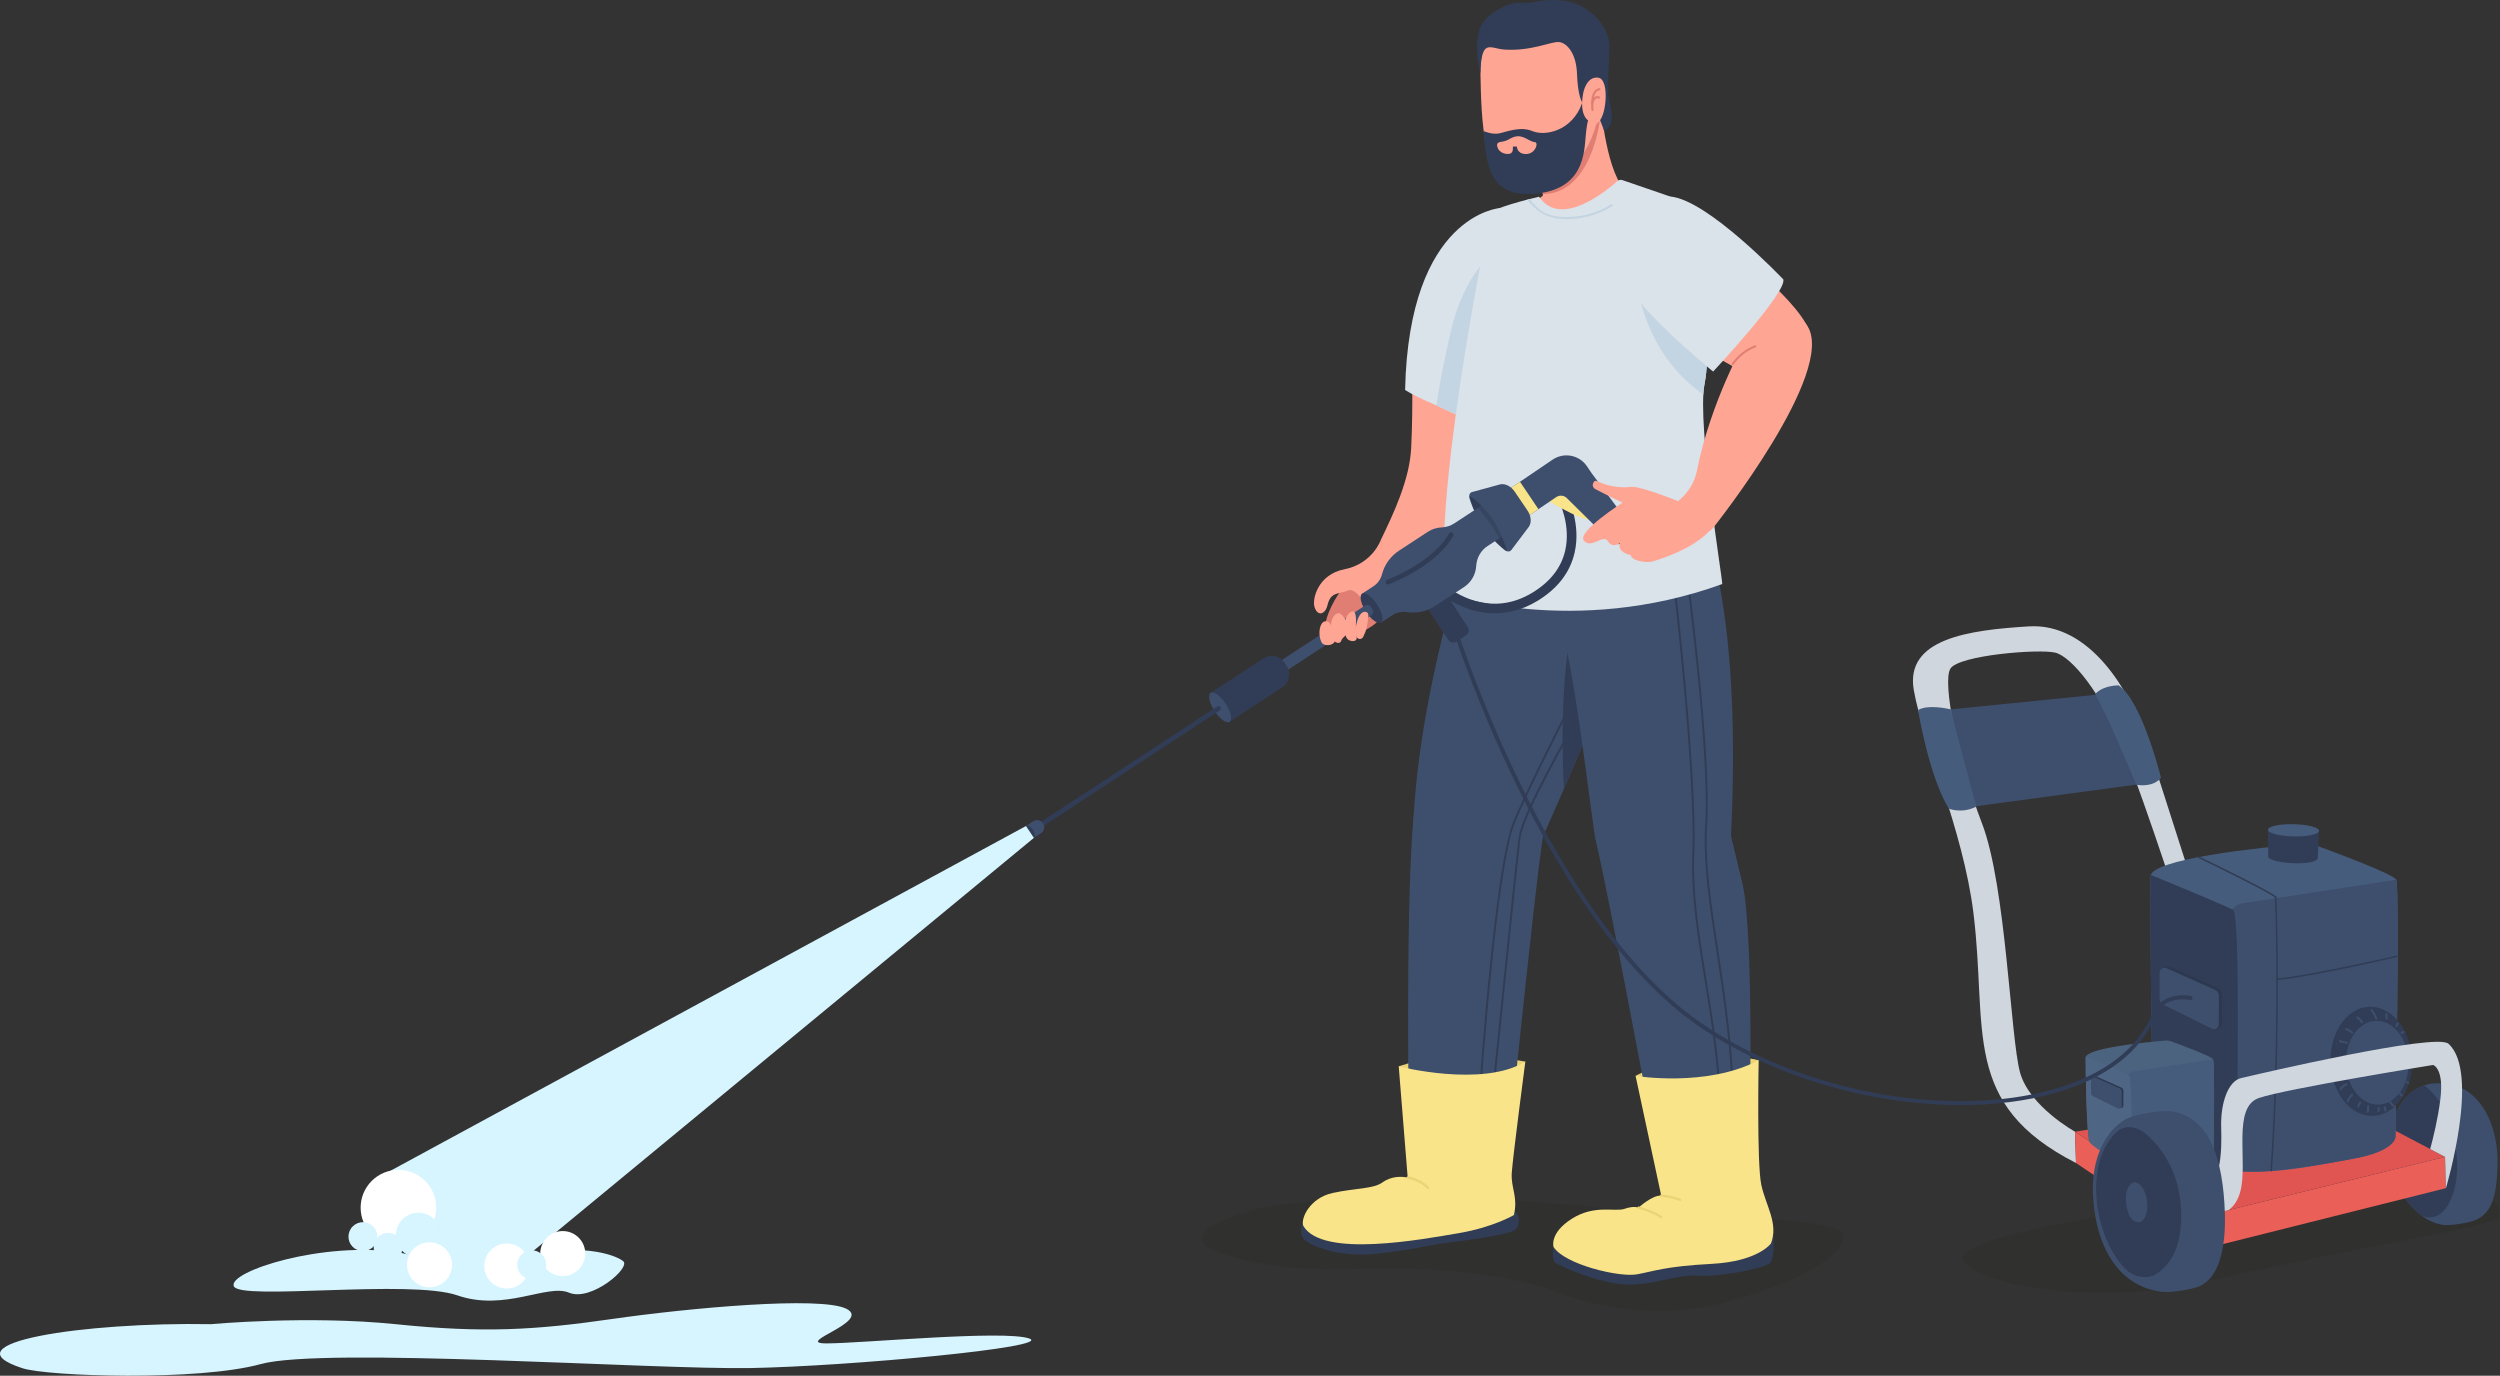 <svg xmlns="http://www.w3.org/2000/svg" id="uuid-14037b40-b97d-4e18-a449-9daf30e33a43" data-name="&#xD1;&#xEB;&#xEE;&#xE9; 1" viewBox="0 0 5246.23 2886.94"><rect x="0" y="0" width="5246.23" height="2886.94" fill="#333333" stroke="none"/><defs><style> .uuid-5214318c-4d50-4637-a7c1-3ecd19cd8921 { fill: #4b637f; } .uuid-5214318c-4d50-4637-a7c1-3ecd19cd8921, .uuid-45587f92-5e87-4752-8b31-2e1fea92e599, .uuid-690b47e8-e0c4-41d0-8422-3ee62b4358b3, .uuid-4b0ca81a-66d4-4d41-bbf6-7d6e3ce3911c, .uuid-1c293a94-0f1c-40f5-852d-c0d454836a26, .uuid-b0ef8232-f47b-4eab-b09d-f7a5e63f4f08, .uuid-271cccd0-ca3e-468d-99d7-0577334096e2, .uuid-b6240860-2f77-4ae7-9e19-3f1867f94371, .uuid-8bc76717-460f-4f37-8a66-3dd4c296b92a, .uuid-eb96f8bc-ca9f-4986-af55-d271180848f5, .uuid-d2c4102e-1a14-4bc9-83d7-b8d19004ab29, .uuid-6887cfcf-f40f-4a8d-967e-427f60ea79ca, .uuid-b82d9cbc-5744-4d48-9738-6981bceb539f, .uuid-49b3022a-3b53-4c35-a98e-00530f71d1e9, .uuid-ffefb913-c7fc-4830-b410-219c5bf5a68c, .uuid-018d4056-3e86-45ce-83e2-83ec2a27b4dd, .uuid-37b96cab-2716-4864-9fb4-7b5c1d943041, .uuid-ce501234-5f0f-4caa-8dc1-00a1d58bcf46, .uuid-a5e95446-9f6c-4e82-9d71-658c40dc5350 { stroke-width: 0px; } .uuid-45587f92-5e87-4752-8b31-2e1fea92e599 { fill: #f9e48a; } .uuid-690b47e8-e0c4-41d0-8422-3ee62b4358b3 { fill: #ead475; } .uuid-4b0ca81a-66d4-4d41-bbf6-7d6e3ce3911c { fill: #1d1d1b; opacity: .11; } .uuid-1c293a94-0f1c-40f5-852d-c0d454836a26 { fill: #4e6684; } .uuid-b0ef8232-f47b-4eab-b09d-f7a5e63f4f08 { fill: #d0d6dd; } .uuid-271cccd0-ca3e-468d-99d7-0577334096e2 { fill: #e07e73; } .uuid-b6240860-2f77-4ae7-9e19-3f1867f94371 { fill: #2c384f; } .uuid-8bc76717-460f-4f37-8a66-3dd4c296b92a { fill: #fff; } .uuid-eb96f8bc-ca9f-4986-af55-d271180848f5 { fill: #374660; } .uuid-d2c4102e-1a14-4bc9-83d7-b8d19004ab29 { fill: #e05451; } .uuid-6887cfcf-f40f-4a8d-967e-427f60ea79ca { fill: #d7f5ff; } .uuid-b82d9cbc-5744-4d48-9738-6981bceb539f { fill: #dae2ea; } .uuid-49b3022a-3b53-4c35-a98e-00530f71d1e9 { fill: #ffa594; } .uuid-ffefb913-c7fc-4830-b410-219c5bf5a68c { fill: #313d56; } .uuid-018d4056-3e86-45ce-83e2-83ec2a27b4dd { fill: #ea5f57; } .uuid-37b96cab-2716-4864-9fb4-7b5c1d943041 { fill: #c3d4e2; } .uuid-ce501234-5f0f-4caa-8dc1-00a1d58bcf46 { fill: #3e4f6d; } .uuid-a5e95446-9f6c-4e82-9d71-658c40dc5350 { fill: #465c7c; } </style></defs><g><path class="uuid-4b0ca81a-66d4-4d41-bbf6-7d6e3ce3911c" d="m2614.22,2544.18s-172.06,47.23-47.23,87.72c124.83,40.49,229.42,30.36,364.37,30.36s273.28,23.62,330.63,47.23c57.35,23.62,205.8,67.48,371.12,20.24,165.32-47.23,232.79-97.84,236.17-134.95,3.37-37.11-212.55-37.11-384.61-50.61-172.06-13.5-472.33-43.86-549.93-33.74-77.6,10.12-259.78,6.75-320.51,33.74Z"></path><path class="uuid-4b0ca81a-66d4-4d41-bbf6-7d6e3ce3911c" d="m4518.74,2535.78s-435.22,57.35-398.11,111.34c37.11,53.98,296.9,94.47,519.57,40.49,222.67-53.98,556.68-107.96,597.16-128.2,40.49-20.24-60.73-114.71-239.54-97.84s-479.08,74.22-479.08,74.22Z"></path></g><g><g><g><path class="uuid-ce501234-5f0f-4caa-8dc1-00a1d58bcf46" d="m4403.76,1457.41l-318.91,32.15,52.62,203.51,352.27-47.54s-40.14-130.85-85.98-188.12Z"></path><path class="uuid-b0ef8232-f47b-4eab-b09d-f7a5e63f4f08" d="m4354.56,2374.87s-95.1-52.36-115.34-123.7c-20.24-71.34-29.39-391.85-79.94-523.12-50.55-131.27-83.87-296.28-66.48-324.78,17.39-28.5,186.11-41.96,220.15-33.71,34.04,8.25,98.59,86.51,143.47,201.15,44.88,114.64,132.99,377.64,167.72,501.05,34.73,123.42,106.47,177.14,191.12,227.77l54.34-9.3s-166.99-111.34-201.35-221.62c-34.35-110.28-137.26-435.87-168.47-527.32-31.21-91.46-114.74-234.53-241.94-226.83-127.19,7.69-260.44,25.95-241.77,133.63,18.68,107.68,103.44,292.42,125.17,467.85,30.42,245.59-27.56,400.72,215.2,524.6l-1.88-65.68Z"></path><g><path class="uuid-a5e95446-9f6c-4e82-9d71-658c40dc5350" d="m4092.89,1488.4c-8.46-1.94-48.46-10.23-67.82,1.71,0,0,22.11,137.01,64.41,206.78,0,0,26.48,11.18,56.73-3.73.7-.34,1.04-1.16.8-1.9-2.69-8.35-15.33-57.26-27.64-102.67-15.33-56.56-23.53-90.53-24.66-98.22-.14-.97-.86-1.75-1.82-1.97Z"></path><path class="uuid-a5e95446-9f6c-4e82-9d71-658c40dc5350" d="m4484.24,1647.03c6.52,1.06,35.12,4.41,50.62-14.93,0,0-39.7-160.85-88.74-193.81,0,0-30.06-.93-47.98,16.55-1.01.98-1.25,2.51-.54,3.73,5.22,8.98,24.75,47.55,41.86,86.16,17.88,40.35,39.74,92.11,42.97,100.8.3.79.98,1.36,1.81,1.5Z"></path></g></g><g><g><path class="uuid-ce501234-5f0f-4caa-8dc1-00a1d58bcf46" d="m5013.74,2397.57c-2.82,81.24,45.78,158.36,108.56,172.25,15.39,3.41,51.95-2.84,65.58-7.05,41.99-12.96,51.07-53.56,53.2-114.88,2.27-65.35-19.92-129.55-64.81-158.8-10.91-7.11-31.47-13.5-43.7-14.7-20.3-1.98-30.3-1.45-43.95,2.78-41.95,12.99-72.74,59.11-74.87,120.4Z"></path><path class="uuid-ffefb913-c7fc-4830-b410-219c5bf5a68c" d="m5087.13,2277.65c42.2,30.52,63.67,91.12,68.69,153.88,5.63,70.51-25.58,139.67-73.39,119.92-42.2-30.52-70.87-90.96-68.69-153.88,2.1-60.57,32.2-106.31,73.39-119.92Z"></path></g><g><g><polygon class="uuid-018d4056-3e86-45ce-83e2-83ec2a27b4dd" points="5130.93 2427.66 5132.8 2493.34 4624.2 2620.88 4622.25 2552.57 5130.93 2427.66"></polygon><polygon class="uuid-018d4056-3e86-45ce-83e2-83ec2a27b4dd" points="4624.2 2620.88 4356.43 2440.55 4354.56 2374.87 4622.25 2552.57 4624.2 2620.88"></polygon><polygon class="uuid-d2c4102e-1a14-4bc9-83d7-b8d19004ab29" points="4354.56 2374.87 4869.58 2290.24 5130.93 2427.66 4622.25 2552.57 4354.56 2374.87"></polygon></g><g><g><g><g><path class="uuid-a5e95446-9f6c-4e82-9d71-658c40dc5350" d="m4837.01,1770.39c6.82-.58,13.88.41,20.71,2.9,37.58,13.69,164.18,60.53,170.76,72.71,7.73,14.31-1.63,540.32-1.63,540.32,0,0-.09,28.99-88.26,45.16-88.17,16.17-232.11,47.29-298.08,9.33-31.72-18.25-106.07-62.91-116.39-80.23-10.31-17.32-11.62-444.5-11.39-521.12.11-36.9,226.74-60.78,324.28-69.06Z"></path><path class="uuid-ce501234-5f0f-4caa-8dc1-00a1d58bcf46" d="m5026.85,2386.31s-.09,28.99-88.26,45.16c-72.58,13.31-197.88,36.81-264.43,23.48l1.58-521.67c.06-19.66,12.84-35.12,31.4-37.97l321.35-49.32c7.73,14.31-1.63,540.32-1.63,540.32Z"></path><path class="uuid-ffefb913-c7fc-4830-b410-219c5bf5a68c" d="m4692.68,2457.62c-22.86-2.2-39.89-9.66-52.17-16.81-54.33-31.64-106.07-62.91-116.39-80.23-10.31-17.32-11.62-444.5-11.39-521.12,0-1.19.25-2.37.71-3.53,43.08,17.67,158.05,65.06,172.73,73.61,15.93,9.28,8.52,443.73,6.5,548.08Z"></path></g><g><path class="uuid-ffefb913-c7fc-4830-b410-219c5bf5a68c" d="m4766.17,2458.15c-1.05-.07-1.75-.87-1.69-1.8,19.64-288.56,10.09-557.69,9.53-572.64-9.65-9.25-108.9-58.34-160.8-83.38-.84-.4-1.19-1.41-.79-2.25.41-.84,1.41-1.19,2.25-.79,6.25,3.01,153.12,73.93,162.28,84.62.25.29.39.65.41,1.03.11,2.74,10.61,278-9.51,573.63-.06.89-.8,1.57-1.68,1.57Z"></path><path class="uuid-ffefb913-c7fc-4830-b410-219c5bf5a68c" d="m4779.04,2056.59c-.87,0-1.6-.66-1.68-1.55-.08-.93.61-1.74,1.54-1.82,67.79-5.74,248.2-47.48,250.01-47.9.9-.22,1.81.35,2.02,1.26.21.91-.36,1.81-1.26,2.02-1.82.42-182.46,42.22-250.49,47.97-.05,0-.1,0-.14,0Z"></path></g></g><g><g><path class="uuid-b6240860-2f77-4ae7-9e19-3f1867f94371" d="m4654.99,2073.81l-101.25-45.36c-7.37-3.3-20.43,1.45-20.46,9.28l5.47,54.82c-.02,5,3.09,9.91,7.74,12.21l101.23,54.71c7.47,3.7,15.26-5.33,15.29-13.37l.18-59.86c.02-5.18-3.32-10.24-8.2-12.43Z"></path><path class="uuid-ce501234-5f0f-4caa-8dc1-00a1d58bcf46" d="m4648.07,2077.2l-101.25-45.36c-7.37-3.3-14.8,1.24-14.82,9.07l-.17,55.03c-.02,5,3.09,9.91,7.74,12.21l101.23,50.2c7.47,3.7,15.26-.81,15.29-8.86l.18-59.86c.02-5.18-3.32-10.24-8.2-12.43Z"></path></g><g><ellipse class="uuid-ffefb913-c7fc-4830-b410-219c5bf5a68c" cx="4976.21" cy="2226.89" rx="85.55" ry="114.64" transform="translate(-76.96 180.64) rotate(-2.06)"></ellipse><ellipse class="uuid-ce501234-5f0f-4caa-8dc1-00a1d58bcf46" cx="4988.86" cy="2229.82" rx="65.65" ry="87.98" transform="translate(-77.07 181.11) rotate(-2.06)"></ellipse><g><path class="uuid-ce501234-5f0f-4caa-8dc1-00a1d58bcf46" d="m4988.85,2136.73c-2.93-6.49-6.36-12.68-10.33-18.59-1.5-2.24-5.16-.13-3.64,2.13,3.97,5.91,7.4,12.1,10.33,18.59,1.11,2.47,4.75.33,3.64-2.13h0Z"></path><path class="uuid-ce501234-5f0f-4caa-8dc1-00a1d58bcf46" d="m4958.72,2144.43c-2.53-4.55-6.14-8.4-10.67-10.99-2.36-1.35-4.49,2.29-2.13,3.64,3.94,2.25,6.96,5.53,9.16,9.48,1.32,2.37,4.96.25,3.64-2.13h0Z"></path><path class="uuid-ce501234-5f0f-4caa-8dc1-00a1d58bcf46" d="m4937.32,2164.8c-4.11-3.07-8.54-5.52-13.3-7.41-2.52-1-3.62,3.08-1.12,4.07,4.42,1.75,8.49,4.15,12.3,6.98,2.18,1.62,4.28-2.04,2.13-3.64h0Z"></path><path class="uuid-ce501234-5f0f-4caa-8dc1-00a1d58bcf46" d="m4925.68,2186.45c-4.95-1.19-9.9-2.38-14.85-3.57-2.64-.63-3.76,3.43-1.12,4.07,4.95,1.19,9.9,2.38,14.85,3.57,2.64.63,3.76-3.43,1.12-4.07h0Z"></path><path class="uuid-ce501234-5f0f-4caa-8dc1-00a1d58bcf46" d="m4917.31,2220.58c-5.34-.99-10.55-1.13-15.93-.36-2.68.38-1.54,4.45,1.12,4.07,4.57-.66,9.15-.49,13.69.36,2.65.49,3.79-3.57,1.12-4.07h0Z"></path><path class="uuid-ce501234-5f0f-4caa-8dc1-00a1d58bcf46" d="m4916.99,2246.09c-4.38,1.48-8.76,2.95-13.14,4.43-2.56.86-1.46,4.94,1.12,4.07,4.38-1.48,8.76-2.95,13.14-4.43,2.56-.86,1.46-4.94-1.12-4.07h0Z"></path><path class="uuid-ce501234-5f0f-4caa-8dc1-00a1d58bcf46" d="m4923.71,2273.28c-6.03,2.09-10.82,6.17-14.07,11.64-1.39,2.34,2.25,4.46,3.64,2.13,2.68-4.5,6.57-7.97,11.55-9.7,2.55-.88,1.45-4.96-1.12-4.07h0Z"></path><path class="uuid-ce501234-5f0f-4caa-8dc1-00a1d58bcf46" d="m4934.52,2295.3c-4.07,4.36-7.41,9.26-10.04,14.61-1.19,2.43,2.44,4.57,3.64,2.13,2.47-5.03,5.55-9.65,9.38-13.75,1.85-1.98-1.13-4.97-2.98-2.98h0Z"></path><path class="uuid-ce501234-5f0f-4caa-8dc1-00a1d58bcf46" d="m4951.49,2312.35c-2.26,2.56-3.81,5.55-4.68,8.86-.69,2.63,3.37,3.75,4.07,1.12.68-2.59,1.82-4.98,3.6-7,1.79-2.03-1.18-5.02-2.98-2.98h0Z"></path><path class="uuid-ce501234-5f0f-4caa-8dc1-00a1d58bcf46" d="m4967.74,2321.46c-.38,3.9-.76,7.79-1.15,11.69-.26,2.7,3.95,2.68,4.22,0,.38-3.9.76-7.79,1.15-11.69.26-2.7-3.95-2.68-4.22,0h0Z"></path><path class="uuid-ce501234-5f0f-4caa-8dc1-00a1d58bcf46" d="m4989.72,2324.74c-.2,2.2-.39,4.41-.59,6.61-.1,1.14,1.04,2.11,2.11,2.11,1.22,0,2.01-.97,2.11-2.11.2-2.2.39-4.41.59-6.61.1-1.14-1.04-2.11-2.11-2.11-1.22,0-2.01.97-2.11,2.11h0Z"></path><path class="uuid-ce501234-5f0f-4caa-8dc1-00a1d58bcf46" d="m5006.01,2128.42c-.28,3.34.02,6.64.78,9.89.62,2.64,4.69,1.52,4.07-1.12-.68-2.9-.89-5.8-.63-8.77.23-2.7-3.99-2.69-4.22,0h0Z"></path><path class="uuid-ce501234-5f0f-4caa-8dc1-00a1d58bcf46" d="m5029.68,2146.53c-.92,1.85-1.83,3.71-2.75,5.56-.5,1.02-.27,2.28.76,2.89.93.54,2.38.27,2.88-.76.92-1.85,1.83-3.71,2.75-5.56.5-1.02.27-2.28-.76-2.89-.93-.54-2.38-.27-2.89.76h0Z"></path><path class="uuid-ce501234-5f0f-4caa-8dc1-00a1d58bcf46" d="m5042.18,2163.79c-1.21.71-2.41,1.41-3.62,2.12-2.34,1.37-.22,5.02,2.13,3.64,1.21-.71,2.41-1.41,3.62-2.12,2.34-1.37.22-5.02-2.13-3.64h0Z"></path><path class="uuid-ce501234-5f0f-4caa-8dc1-00a1d58bcf46" d="m5054,2194.16c-1.42,1.13-3.07,1.88-4.81,2.35-2.62.7-1.51,4.77,1.12,4.07,2.48-.66,4.67-1.84,6.67-3.43.89-.71.74-2.24,0-2.98-.88-.88-2.09-.71-2.98,0h0Z"></path><path class="uuid-ce501234-5f0f-4caa-8dc1-00a1d58bcf46" d="m5058.31,2238.67c-.49-.05-.99-.11-1.48-.16-1.13-.12-2.11,1.06-2.11,2.11,0,1.24.97,1.99,2.11,2.11.49.05.99.11,1.48.16,1.13.12,2.11-1.06,2.11-2.11,0-1.24-.97-1.99-2.11-2.11h0Z"></path><path class="uuid-ce501234-5f0f-4caa-8dc1-00a1d58bcf46" d="m5054.5,2270.26c-.75-.36-1.5-.73-2.25-1.09-1.02-.5-2.28-.28-2.89.76-.54.93-.27,2.38.76,2.88.75.36,1.5.73,2.25,1.09,1.02.5,2.28.28,2.89-.76.54-.93.27-2.38-.76-2.89h0Z"></path><path class="uuid-ce501234-5f0f-4caa-8dc1-00a1d58bcf46" d="m5041.44,2297.84c-.97-1.28-1.94-2.55-2.91-3.83-.69-.9-1.82-1.38-2.89-.76-.89.52-1.45,1.97-.76,2.88.97,1.28,1.94,2.55,2.91,3.83.69.9,1.82,1.38,2.89.76.89-.52,1.45-1.97.76-2.88h0Z"></path><path class="uuid-ce501234-5f0f-4caa-8dc1-00a1d58bcf46" d="m5023.91,2318.77c-2.59-1.99-4.75-4.49-6.5-7.24-1.46-2.28-5.11-.17-3.64,2.13,2.17,3.4,4.83,6.29,8.01,8.75.91.7,2.35.13,2.89-.76.65-1.08.14-2.19-.76-2.89h0Z"></path><path class="uuid-ce501234-5f0f-4caa-8dc1-00a1d58bcf46" d="m5007.82,2330.4c-.15-2.79-.85-5.41-2.06-7.92-1.17-2.45-4.81-.31-3.64,2.13.87,1.82,1.38,3.78,1.48,5.8.14,2.7,4.36,2.72,4.22,0h0Z"></path></g></g><g><path class="uuid-ffefb913-c7fc-4830-b410-219c5bf5a68c" d="m4759.96,1797.92c.52,7.09,28.17,13.24,57.76,13.74,29.6.5,46.78-4.84,46.26-11.93-.52-7.09-18.55-13.24-48.15-13.74-29.6-.5-56.4,4.84-55.88,11.93Z"></path><polygon class="uuid-ffefb913-c7fc-4830-b410-219c5bf5a68c" points="4866.21 1743.13 4863.99 1799.74 4759.96 1797.92 4759.03 1741.32 4866.21 1743.13"></polygon><ellipse class="uuid-a5e95446-9f6c-4e82-9d71-658c40dc5350" cx="4812.62" cy="1742.22" rx="12.81" ry="53.61" transform="translate(2962.87 6514.55) rotate(-88.71)"></ellipse></g></g></g><g><g><path class="uuid-5214318c-4d50-4637-a7c1-3ecd19cd8921" d="m4544.72,2183.52c3.53-.3,7.19.21,10.73,1.5,19.48,7.09,85.09,31.37,88.5,37.68,4.01,7.42,1.38,186.59,1.38,186.59,0,0-.05,15.03-45.74,23.4-45.69,8.38-120.29,24.51-154.48,4.84-16.44-9.46-54.97-32.6-60.32-41.58-5.35-8.98-8.25-136.93-8.13-176.64.06-19.12,117.51-31.5,168.06-35.79Z"></path><path class="uuid-a5e95446-9f6c-4e82-9d71-658c40dc5350" d="m4645.34,2409.29s-.05,15.03-45.74,23.4c-37.62,6.9-102.55,19.08-137.04,12.17l-1.41-176.92c.03-10.19,6.66-18.2,16.27-19.68l166.54-25.56c4.01,7.42,1.38,186.59,1.38,186.59Z"></path></g><g><path class="uuid-1c293a94-0f1c-40f5-852d-c0d454836a26" d="m4472.15,2446.25c-11.85-1.14-20.68-5.01-27.04-8.71-28.16-16.4-54.97-32.6-60.32-41.58-5.35-8.98-8.25-136.93-8.13-176.64,0-.62.13-1.23.37-1.83,22.33,9.16,81.91,33.72,89.52,38.15,8.26,4.81,6.64,136.53,5.6,190.61Z"></path><g><path class="uuid-b6240860-2f77-4ae7-9e19-3f1867f94371" d="m4451.78,2282.4l-52.47-23.51c-3.82-1.71-7.67.64-7.68,4.7l-.09,28.52c0,2.59,1.6,5.13,4.01,6.33l52.46,26.02c3.87,1.92,7.91-.42,7.92-4.59l.09-31.02c0-2.69-1.72-5.31-4.25-6.44Z"></path><path class="uuid-ce501234-5f0f-4caa-8dc1-00a1d58bcf46" d="m4448.19,2284.15l-52.47-23.51c-3.82-1.71-7.67.64-7.68,4.7l-.09,28.52c0,2.59,1.6,5.13,4.01,6.33l52.46,26.02c3.87,1.92,7.91-.42,7.92-4.59l.09-31.02c0-2.69-1.72-5.31-4.25-6.44Z"></path></g></g></g></g><g><path class="uuid-b0ef8232-f47b-4eab-b09d-f7a5e63f4f08" d="m5138.39,2190.53c-24.11-24.91-410.19,65.83-436.02,72.01-25.83,6.18-42.76,50.44-41.26,102.98,1.5,52.54.99,125.67-50.29,151.17l11.43,35.88,54.99-13.5c10.23-7.91,19.23-20.09,24.12-38.76,16.41-62.65-17.73-176.82,38.92-196.2,56.65-19.38,365.57-69.29,365.57-69.29,0,0,23.59,6.52,15.09,73.1-5.14,40.26-14.58,78.99-21.23,103.33l31.22,16.42,1.88,65.68s72.33-242.08,5.59-302.81Z"></path><g><path class="uuid-ce501234-5f0f-4caa-8dc1-00a1d58bcf46" d="m4391.97,2501.35c2.94,103.02,46.52,196.64,143.79,209.47,19.09,2.52,64.09-4.84,80.25-11.97,38.24-16.87,55.14-74.36,52.89-151.62-3.41-116.88-33.21-202.05-109.68-214.72-23.58-3.91-79.67,5.6-98.7,16.39-42.7,24.19-70.58,81.2-68.55,152.45Z"></path><path class="uuid-ffefb913-c7fc-4830-b410-219c5bf5a68c" d="m4441.9,2375.28c14.97-14.21,40.07-13.11,59.32,2.73,43.47,35.77,73.86,93.5,75.87,163.81,1.89,66.32-16.2,109.15-54.05,132.89-14.32,8.99-40.81,6.37-56.54-6.5-36.43-29.82-65.78-98.04-67.71-165.74-1.69-59.06,15.61-101.08,43.12-127.2Z"></path><path class="uuid-ce501234-5f0f-4caa-8dc1-00a1d58bcf46" d="m4461.34,2519.91c1.31,23.03,9.06,43.36,24.77,44.77,12.33,1.11,21.33-15.61,20.02-38.64-1.31-23.03-12.4-43.08-24.77-44.77s-21.33,15.61-20.02,38.64Z"></path></g></g></g></g></g><g><g><g><path class="uuid-690b47e8-e0c4-41d0-8422-3ee62b4358b3" d="m2935.23,2237.84s101.93-40.52,265.65-10.08l-31.05,89.49-188.7-5.32-45.89-74.09Z"></path><g><path class="uuid-ce501234-5f0f-4caa-8dc1-00a1d58bcf46" d="m2969.68,1690.4s-17.71,78.44-14.34,567.64c.12,17.12,217.89,74.79,227.73-19.4,18.99-181.74,47.73-448.36,55.25-484.02,0,0-75.63-86.96-157.08-99.52-43.27-6.68-75.51-24.15-111.57,35.3Z"></path><g><path class="uuid-ce501234-5f0f-4caa-8dc1-00a1d58bcf46" d="m3381.83,1421.7c-10.45,24.71-56.57,133.44-99.9,233.54-15.47,35.67-30.54,70.17-43.58,99.44-20.65,46.42-36.12,79.55-39.47,82.7-11.26,10.71-42.92,7.71-122.68,4.31-79.76-3.35-119.67,34.63-109.89-126.83,10.12-167,43.88-334.41,116.13-590.42,32.57-115.27,230.49.96,270.88,123.49,26.18,79.5,36.48,155.1,28.51,173.77Z"></path><path class="uuid-ffefb913-c7fc-4830-b410-219c5bf5a68c" d="m3381.83,1421.7c-10.45,24.71-56.57,133.44-99.9,233.54-7.92-137.44-.86-352.26,41.91-398.63,11.21-12.18,20.9-13.95,29.48-8.68,26.18,79.5,36.48,155.1,28.51,173.77Z"></path></g><path class="uuid-ffefb913-c7fc-4830-b410-219c5bf5a68c" d="m3104.64,2309.06c-1.31-.09-2.18-1.09-2.1-2.25,21.01-297.67,48.21-518.97,70.99-577.53,23.38-60.13,110.54-231.26,111.42-232.99.53-1.03,1.8-1.44,2.83-.92,1.03.53,1.44,1.79.92,2.83-.88,1.72-87.94,172.66-111.25,232.6-22.63,58.2-49.73,279.03-70.71,576.31-.08,1.11-1,1.95-2.09,1.95Z"></path><path class="uuid-ffefb913-c7fc-4830-b410-219c5bf5a68c" d="m3131.63,2309.06c-.07,0-.14,0-.22,0-1.15-.12-2-1.15-1.88-2.3.51-4.99,50.69-499.93,57.36-550,6.72-50.44,104.08-219.64,108.22-226.82.58-1.01,1.87-1.35,2.87-.77,1,.58,1.35,1.86.77,2.87-1.01,1.75-101.08,175.65-107.7,225.27-6.67,50-56.84,544.87-57.35,549.86-.11,1.08-1.02,1.89-2.09,1.89Z"></path></g><g><path class="uuid-ffefb913-c7fc-4830-b410-219c5bf5a68c" d="m2733.63,2565.44s-8.98,21.77,2.03,34.33c11.01,12.56,69.19,39.69,150.74,31.36,81.55-8.33,109.21-18.41,155.13-23.94,45.93-5.53,131.06-17.01,140.22-28.29s7.21-33.42-6.03-37.66c-13.23-4.24-442.09,24.19-442.09,24.19Z"></path><path class="uuid-45587f92-5e87-4752-8b31-2e1fea92e599" d="m2935.23,2237.84s176.02,45.16,265.65-10.08c0,0-26.42,201.6-28.48,233.66-2.05,32.06,13.67,50.01,4.46,88.38,0,0-43.86,25.99-117.23,38.23-73.36,12.24-285.27,52.87-324.76-15.73-5.75-15.62,13.87-58.41,61.8-68.89,47.93-10.48,84.91-8.11,104.38-22.11,19.46-14,41.32-12.6,52.98-10.16l-18.81-233.3Z"></path><path class="uuid-690b47e8-e0c4-41d0-8422-3ee62b4358b3" d="m2996.55,2495.03c-.66,0-1.33-.26-1.82-.77-16.56-17.18-40.78-20.58-41.03-20.61-1.38-.18-2.36-1.46-2.18-2.84.18-1.38,1.46-2.35,2.84-2.18,1.06.14,26.19,3.63,44.01,22.11.97,1.01.94,2.61-.06,3.58-.49.47-1.13.71-1.76.71Z"></path></g></g><g><path class="uuid-690b47e8-e0c4-41d0-8422-3ee62b4358b3" d="m3432.25,2257.8s111.14-66,258.3-32.94l-16.24,33.36-193.05,37.87-49.01-38.3Z"></path><g><path class="uuid-ce501234-5f0f-4caa-8dc1-00a1d58bcf46" d="m3531.48,998.84c-7.49-12.85-436.55,4.7-436.55,4.7,0,0-17.6,140.22-16.48,206.37,1.12,66.14,150.87,17.15,186.28,75.92,35.41,58.77,78.28,468.41,84.63,480.93,6.35,12.52,277.2,96.79,281.58,17.26,11.81-214.24,16.48-586.28-99.47-785.19Z"></path><path class="uuid-ce501234-5f0f-4caa-8dc1-00a1d58bcf46" d="m3349.36,1766.78c35.1,148.39,133.84,700.26,142.14,706.63,33.9,25.88,149.85,3.12,174.31-9,6.45-3.2,16.98-503.01-9.56-611.22-21.93-89.41-39.64-166.16-39.64-166.16-63.16-178-267.25,79.75-267.25,79.75Z"></path><path class="uuid-ffefb913-c7fc-4830-b410-219c5bf5a68c" d="m3637.7,2352.92c-1.16,0-2.1-.94-2.1-2.1,0-132.69-18.14-252.1-34.14-357.47-15.08-99.3-28.1-185.06-23.21-260.08,9.99-153.21-39.97-525.53-40.47-529.27-.15-1.15.65-2.21,1.8-2.36,1.14-.16,2.21.65,2.36,1.8.51,3.75,50.52,376.48,40.5,530.11-4.86,74.56,8.13,160.11,23.17,259.17,16.02,105.51,34.18,225.09,34.18,358.1,0,1.16-.94,2.1-2.1,2.1Z"></path><path class="uuid-ffefb913-c7fc-4830-b410-219c5bf5a68c" d="m3610.71,2349.55c-1.15,0-2.08-.92-2.1-2.07-1.65-105.78-16.88-199.75-31.61-290.62-15.01-92.59-29.18-180.04-25.74-266.18,6.66-166.59-40-565.83-40.47-569.84-.14-1.15.69-2.2,1.84-2.33,1.14-.14,2.2.69,2.33,1.84.47,4.02,47.17,403.58,40.5,570.5-3.43,85.72,10.71,172.97,25.69,265.34,14.75,91.02,30.01,185.13,31.67,291.22.02,1.16-.91,2.12-2.07,2.13h-.03Z"></path></g><g><path class="uuid-ffefb913-c7fc-4830-b410-219c5bf5a68c" d="m3260.03,2616.56s-4.83,25.03,3.06,32.38c7.88,7.35,100.06,48.22,159.47,46.74,59.41-1.48,94.15-21.52,142.27-18.75,48.13,2.77,138.94-15.95,149.62-26.67,10.67-10.73,7.07-58.38,7.07-58.38l-461.49,24.68Z"></path><path class="uuid-45587f92-5e87-4752-8b31-2e1fea92e599" d="m3432.25,2257.8s149.81,24.69,258.3-32.94c0,0-4.1,216.93,5.48,261.3,9.58,44.37,36.43,81.21,20.38,123.11,0,0-26.11,37.69-124.26,42.92s-119.91,15.23-157.02,21.98c-37.12,6.75-152.06-20.64-175.1-57.62,0,0-9.04-29.1,38.68-59.19,47.72-30.09,90.61-13.74,110.19-20.6,19.58-6.86,29.64-2.65,29.64-2.65,0,0,29.16-26.72,47.52-25.12l-53.8-251.2Z"></path><path class="uuid-690b47e8-e0c4-41d0-8422-3ee62b4358b3" d="m3486.52,2556.9c-.49,0-.98-.15-1.41-.46-17.02-12.29-46.86-19.9-47.16-19.98-1.29-.32-2.08-1.64-1.75-2.93.33-1.29,1.63-2.08,2.93-1.75,1.26.32,31.04,7.91,48.81,20.75,1.08.78,1.32,2.29.54,3.37-.47.65-1.21,1-1.96,1Z"></path><path class="uuid-690b47e8-e0c4-41d0-8422-3ee62b4358b3" d="m3526.02,2520.62c-.33,0-.66-.07-.98-.21-16.09-7.15-38.94-8.98-39.17-9-1.33-.1-2.32-1.26-2.22-2.59.1-1.33,1.3-2.33,2.59-2.22.97.07,23.92,1.91,40.76,9.4,1.22.54,1.77,1.97,1.22,3.18-.4.9-1.28,1.43-2.21,1.43Z"></path></g></g></g><g><g><path class="uuid-49b3022a-3b53-4c35-a98e-00530f71d1e9" d="m3326.93,508.05c-78.59,17.4-170.07-53.93-166.36-57.59,3.6-3.65,79.86-33.84,77.42-42.06-.1-.3-.2-.71-.3-1.17-.66-2.49-1.67-7.31-2.89-13.44-5.18-25.06-13.95-72.25-13.95-72.25l57.33-47.18,20.24-16.69,59.56-49.11s9.81,141.04,49.73,187.71c18.77,21.95-2.14,94.44-80.78,111.79Z"></path><path class="uuid-271cccd0-ca3e-468d-99d7-0577334096e2" d="m3357.11,253.44s-17.43,153.51-119.42,153.8c-.66-2.49-1.67-7.31-2.89-13.44-5.18-25.06-13.95-72.25-13.95-72.25l57.33-47.18c15.17-12.53,38.26-10.05,49.42,6.19.1.1,29.42-27.21,29.52-27.11Z"></path></g><g><path id="uuid-9271b434-dcb6-4213-862b-0169f03d8f83" data-name="fingers back" class="uuid-271cccd0-ca3e-468d-99d7-0577334096e2" d="m2940.9,1102.34s-41.16,165.44-42.13,186.16c-.91,19.42-38.06,37-46.42,38.14-48.47,6.64-93.31,19.03-58.47-53.92,17.57-36.79,40.68-58.82,77.54-96.4,33.92-34.59,52.93-109.21,69.49-73.99Z"></path><path class="uuid-49b3022a-3b53-4c35-a98e-00530f71d1e9" d="m2962.1,740.08s4.17,104.99-.83,201.03c-3.41,65.57-36.78,136.56-63.33,191.27l7.65,118.86s168.44-141.7,193.57-281.36c25.13-139.66,2.6-204.68,2.6-204.68l-139.66-25.13Z"></path><g id="uuid-9915940c-2471-41ee-9ab8-5b64d1f8f30e" data-name="fingers"><path class="uuid-49b3022a-3b53-4c35-a98e-00530f71d1e9" d="m2897.94,1132.39s-17.02,50.73-77.61,62.48c-53.66,10.4-67.64,61.83-61.63,79.56,6.98,20.61,22.81,14,27.05-4.56,6.6-28.88,24.06-22.53,42.57-30.65,24.84-10.9,47.74,67.2,70.99,40.71,11.91-13.57-1.36-147.54-1.36-147.54Z"></path></g><g id="uuid-e693c382-33e9-4dda-8e4c-1ce28e65b635" data-name="sleeve"><path class="uuid-b82d9cbc-5744-4d48-9738-6981bceb539f" d="m2948.58,818.28s13.91,10.07,54.87,27.67c38.28,16.45,72.09,37.24,101.78,35.7,19.95-1.01,40.62-71.4,50.06-129.22,19.16-116.81-6.73-304.7-8-315.72,0,0-190.62,13.21-198.71,381.57Z"></path></g><path class="uuid-37b96cab-2716-4864-9fb4-7b5c1d943041" d="m3014.64,850.92c26.76,12.2,51.26,25.27,73.61,29.45l44.69-348.62s-60.98,42.92-88.56,164.47c-14.62,64.42-25.95,121.91-29.74,154.7Z"></path></g><g><path class="uuid-b82d9cbc-5744-4d48-9738-6981bceb539f" d="m3036.31,1245.9s265.69,92.78,577.76-20.24c2.28-.83-53.59-336.41-37.11-420.04,11.9-60.64.53-129.14,2.21-178.34.83-24-.5-43.91-4.73-57.02-25-77.17-69.5-157.82-69.5-157.82l-100.26-34.43c-3.7-1.26-7.9-.49-10.63,1.97-21.88,19.65-118.8,100.31-164.37,32.84,0,0-7.88,1.8-19.54,4.79-1.62.4-3.28.84-5.05,1.28-19.28,5-45.97,12.55-65.06,20.44-6.43,2.61-11.06,7.72-12.5,13.62-12.34,49.7-125.48,621.61-91.23,792.94Z"></path><path class="uuid-37b96cab-2716-4864-9fb4-7b5c1d943041" d="m3205.11,418.9c18.16,24.27,40.26,39.27,75.62,40.75,36.79,1.48,73.12-8.53,102.77-27.09,2.65-1.63-.01-5.3-2.66-3.62-26.71,16.7-58.62,26.31-91.74,26.53-16.89.14-34.45-1.64-48.8-9.56-12.74-7.02-22.07-17.51-30.14-28.29-1.62.4-3.28.84-5.05,1.28Z"></path><path class="uuid-37b96cab-2716-4864-9fb4-7b5c1d943041" d="m3574.46,827.81c.48-8.59,1.3-16.07,2.5-22.19,11.9-60.64.53-129.14,2.21-178.34.27-7.88.31-15.3.09-22.2-57.72-26.15-131.12-51.24-148.21-42.38,0,0,4.66,169.26,143.41,265.11Z"></path></g><g><g><g><path class="uuid-6887cfcf-f40f-4a8d-967e-427f60ea79ca" d="m442.56,2778.78s203.56-18.89,388.69.1c185.12,18.99,293.25,12.05,453.14-10.97,159.89-23.02,437.91-48.59,491.78-21.41,53.87,27.19-113.5,72.66-41.3,72.63,72.2-.03,372.34-28.67,424.92-10.28,52.59,18.39-380.03,58.29-584.31,61.98-204.28,3.69-895.39-44.85-1028.1-8.38-132.71,36.47-447.36,25.83-499.9,8.87-163.8-52.87,127.86-97.32,395.09-92.55Z"></path><path class="uuid-6887cfcf-f40f-4a8d-967e-427f60ea79ca" d="m838.51,2628.42c20.47,3.16,145.05,46.2,259.36,11.64,114.31-34.56,193.1-7.32,209.88,6.49,16.78,13.81-67.84,85.42-113.54,66.14-45.7-19.28-134.74,40.1-234.26,5.67-99.53-34.43-456.19,11.51-469.27-19.16-13.08-30.68,187.06-95.55,347.83-70.77Z"></path></g><g><path class="uuid-ffefb913-c7fc-4830-b410-219c5bf5a68c" d="m4115.05,2318.94c-56.57,0-115.71-5.32-175.34-16.03-139.79-25.09-274.07-78.92-378.08-151.56-73.11-51.06-145.49-126.29-215.13-223.58-55.62-77.71-109.64-169.62-160.57-273.17-86.67-176.24-134.97-327.23-135.45-328.74-.7-2.22.52-4.59,2.74-5.3s4.59.52,5.3,2.74c.48,1.5,48.63,151.99,135.04,327.68,79.64,161.91,208.98,378.96,372.9,493.44,208.35,145.52,521.27,204.82,744.05,141,103.12-29.54,173.77-82.92,204.29-154.36,13.1-36.49,51.05-46.81,82.87-40.84,2.29.43,3.8,2.63,3.37,4.92-.43,2.29-2.63,3.79-4.92,3.37-26.26-4.92-61.24,1.42-73.41,35.51-.03.08-.06.16-.09.24-31.53,73.92-104.07,129-209.78,159.28-58.97,16.89-126.33,25.39-197.79,25.39Z"></path><path class="uuid-ffefb913-c7fc-4830-b410-219c5bf5a68c" d="m3083.37,1038.9s44.19,22.09,60,45.43c15.81,23.33,20.2,72.83,20.2,72.83-1.98-.3-4.04-1.22-5.93-2.74-.39-.28-.82-.61-1.14-.93-1.96-1.54-3.78-3.1-5.64-4.71-2.15-1.89-4.13-3.69-6.11-5.56-.1-.07-.16-.09-.23-.19-1.53-1.42-3.05-2.92-4.54-4.37-.75-.72-1.52-1.49-2.26-2.29-1-1.03-2-2.06-2.97-3.11-.52-.54-1-1.03-1.45-1.54-.94-1-1.8-1.99-2.67-2.97-1.29-1.38-2.51-2.8-3.73-4.23-1.6-1.92-3.21-3.83-4.75-5.8-1.7-2.13-3.39-4.32-4.98-6.52-1.63-2.17-3.22-4.44-4.74-6.69-1.52-2.25-3.04-4.56-4.46-6.88-1.45-2.29-2.87-4.68-4.22-7.04-1.26-2.15-2.44-4.35-3.63-6.55-.87-1.66-1.75-3.32-2.55-5.03-.59-1.17-1.18-2.34-1.77-3.58-.31-.61-.59-1.24-.9-1.92-.62-1.29-1.2-2.6-1.79-3.91-.46-.98-.89-1.99-1.29-2.95-.79-1.92-1.62-3.89-2.38-5.83-.06-.09-.06-.16-.09-.28-1-2.53-1.94-5.04-2.87-7.61-.84-2.44-1.62-4.71-2.32-7.1-.18-.42-.33-.94-.44-1.41-.71-2.32-.81-4.57-.35-6.52Z"></path><g><path class="uuid-ffefb913-c7fc-4830-b410-219c5bf5a68c" d="m3136.65,1287c-18.62,0-35.17-3.15-48.69-7.17-35.3-10.48-57.67-28.64-58.6-29.41-4.32-3.55-4.94-9.93-1.39-14.25,3.55-4.31,9.92-4.94,14.23-1.4.35.29,20.78,16.69,52.26,25.87,41.69,12.16,82.35,6.55,120.83-16.66,37.75-22.76,61.07-52.68,69.33-88.92,11.76-51.59-10.7-100.93-16.89-110.38-3.06-4.68-1.75-10.95,2.92-14.01,4.68-3.07,10.95-1.75,14.01,2.92,7.59,11.58,33.16,66.9,19.7,125.97-9.53,41.81-35.98,76.04-78.62,101.75-32.02,19.31-62.64,25.68-89.09,25.68Z"></path><path class="uuid-ffefb913-c7fc-4830-b410-219c5bf5a68c" d="m3007.43,1224.3h49.07v113.71c0,6.71-5.45,12.16-12.16,12.16h-24.75c-6.71,0-12.16-5.45-12.16-12.16v-113.71h0Z" transform="translate(-209.62 1871.98) rotate(-33.23)"></path><path class="uuid-ce501234-5f0f-4caa-8dc1-00a1d58bcf46" d="m3108.98,1060.85l-56.84,37.23c-8.02,5.26-17.31,8.34-26.89,8.69-10.03.37-20.09,3.38-29.1,9.28l-60.43,39.59c-17.68,11.58-30.42,29.33-35.73,49.79-2.64,10.17-8.97,18.99-17.75,24.74l-23.82,15.61,39.76,60.68,23.82-15.61c8.79-5.76,19.4-8.04,29.78-6.39,20.88,3.3,42.24-1.28,59.92-12.87l60.43-39.59c15.72-10.3,24.68-27.03,25.69-44.46.97-16.83,9.53-32.29,23.63-41.53l30.33-19.87c11.47-7.51,14.67-22.9,7.16-34.36l-15.59-23.8c-7.51-11.47-22.9-14.67-34.36-7.16Z"></path><ellipse class="uuid-ffefb913-c7fc-4830-b410-219c5bf5a68c" cx="2878.26" cy="1276.16" rx="13.92" ry="36.27" transform="translate(-228.69 1785.94) rotate(-33.23)"></ellipse><path class="uuid-ce501234-5f0f-4caa-8dc1-00a1d58bcf46" d="m2877.95,1290.82l-192.25,125.94-13.25-20.23,192.25-125.94c3.78-2.48,8.85-1.42,11.32,2.36l4.29,6.54c2.48,3.78,1.42,8.85-2.36,11.32Z"></path><path class="uuid-ffefb913-c7fc-4830-b410-219c5bf5a68c" d="m2546.96,1403.11h132.29c17.66,0,32.01,14.34,32.01,32.01v8.54c0,17.66-14.34,32.01-32.01,32.01h-132.29v-72.55h0Z" transform="translate(-358.87 1676.09) rotate(-33.23)"></path><ellipse class="uuid-ce501234-5f0f-4caa-8dc1-00a1d58bcf46" cx="2560.35" cy="1484.43" rx="13.92" ry="36.27" transform="translate(-394.79 1645.78) rotate(-33.23)"></ellipse><path class="uuid-ffefb913-c7fc-4830-b410-219c5bf5a68c" d="m2173.99,1742.68c-1.71.09-3.42-.71-4.43-2.24-1.51-2.3-.86-5.39,1.44-6.89l383.47-251.21c2.3-1.51,5.38-.86,6.89,1.44s.86,5.39-1.44,6.89l-383.47,251.21c-.76.5-1.61.76-2.46.81Z"></path><path class="uuid-ce501234-5f0f-4caa-8dc1-00a1d58bcf46" d="m2184.49,1748.51l-14.92,9.78-16.37-24.99,14.92-9.78c6.9-4.52,16.16-2.59,20.68,4.31,4.52,6.9,2.59,16.16-4.31,20.68Z"></path><path class="uuid-ffefb913-c7fc-4830-b410-219c5bf5a68c" d="m2167.82,1741.58c4.55,6.94,5.37,14.45,1.82,16.77-3.54,2.32-10.1-1.43-14.65-8.37s-5.37-14.45-1.82-16.77c3.54-2.32,10.1,1.43,14.65,8.37Z"></path><polygon class="uuid-6887cfcf-f40f-4a8d-967e-427f60ea79ca" points="1052.14 2680.32 2169.57 1758.29 2152.98 1733.39 794.62 2470.28 1052.14 2680.32"></polygon><path class="uuid-ffefb913-c7fc-4830-b410-219c5bf5a68c" d="m2912.54,1226.46c-2.06,0-3.99-1.27-4.75-3.31-.97-2.62.37-5.53,2.99-6.5.96-.35,95.88-36.02,130.03-97.12,1.36-2.44,4.44-3.31,6.89-1.95,2.44,1.36,3.31,4.45,1.95,6.89-35.99,64.38-131.32,100.18-135.36,101.68-.58.21-1.17.31-1.75.31Z"></path><path class="uuid-eb96f8bc-ca9f-4986-af55-d271180848f5" d="m3117.87,1057.25c-3.08.6-6.1,1.78-8.89,3.6l-7.57,4.96c6.68,7.79,31.88,37.93,44.84,63.98l5.53-3.62c5.33-3.49,8.84-8.68,10.36-14.39l-44.26-54.53Z"></path></g><g><path class="uuid-45587f92-5e87-4752-8b31-2e1fea92e599" d="m3218.27,1032.64s112.95,71,122.63,55.75c9.68-15.26-44.09-70.65-44.09-70.65l-78.54,14.9Z"></path><path class="uuid-ce501234-5f0f-4caa-8dc1-00a1d58bcf46" d="m3420.82,1127.68c-10.33,17.64-32.57,18.37-44.34,5l-87.57-86.47c-5.9-6.73-15.85-8-23.29-2.96l-37.22,25.25-21.31,14.49-4.36,2.94-38.94-57.44,4.58-3.09,21.29-14.42,42.74-28.97,25.72-17.45c23.67-16.06,55.92-9.91,72.01,13.81l9.82,14.49,79.46,107.06c5.62,8.24,6.47,19.15,1.41,27.75Z"></path><polygon class="uuid-45587f92-5e87-4752-8b31-2e1fea92e599" points="3228.41 1068.52 3207.09 1083.01 3168.37 1025.42 3189.65 1010.99 3228.41 1068.52"></polygon><path class="uuid-ce501234-5f0f-4caa-8dc1-00a1d58bcf46" d="m3178.6,1031.75l26.84,39.57c7.96,11.74,8.99,26,2.45,34.67l-36.42,48.33c-1.87,2.43-4.78,3.38-7.9,2.83-.99-.15-12.36-40.35-32.2-69.61-19.88-29.31-48.23-47.67-48-48.64.64-3.1,2.61-5.46,5.55-6.29l58.38-15.96c10.47-2.87,23.34,3.36,31.31,15.1Z"></path></g></g><g><circle class="uuid-8bc76717-460f-4f37-8a66-3dd4c296b92a" cx="836.08" cy="2534.22" r="79.28" transform="translate(-1547.08 1333.46) rotate(-45)"></circle><circle class="uuid-6887cfcf-f40f-4a8d-967e-427f60ea79ca" cx="974.89" cy="2621.98" r="72.54" transform="translate(-961.67 603.33) rotate(-23.42)"></circle><circle class="uuid-6887cfcf-f40f-4a8d-967e-427f60ea79ca" cx="877.99" cy="2592.26" r="47.23" transform="translate(-1858.34 2649.04) rotate(-72.48)"></circle><circle class="uuid-8bc76717-460f-4f37-8a66-3dd4c296b92a" cx="1180.95" cy="2630.49" r="47.23" transform="translate(-1654.28 2105.51) rotate(-55.33)"></circle><circle class="uuid-8bc76717-460f-4f37-8a66-3dd4c296b92a" cx="1063.48" cy="2656.96" r="47.23" transform="translate(-1790.13 2874.57) rotate(-72.55)"></circle><circle class="uuid-8bc76717-460f-4f37-8a66-3dd4c296b92a" cx="901.42" cy="2654.13" r="47.23" transform="translate(-411.5 177.6) rotate(-9.17)"></circle><circle class="uuid-6887cfcf-f40f-4a8d-967e-427f60ea79ca" cx="1115.72" cy="2654.01" r="30.36" transform="translate(-1549.88 1566.27) rotate(-45)"></circle><circle class="uuid-6887cfcf-f40f-4a8d-967e-427f60ea79ca" cx="814.47" cy="2617.43" r="30.36" transform="translate(-1612.25 1342.55) rotate(-45)"></circle><circle class="uuid-6887cfcf-f40f-4a8d-967e-427f60ea79ca" cx="761.62" cy="2595.08" r="30.36" transform="translate(-1611.92 1298.63) rotate(-45)"></circle></g></g><g id="uuid-8f1a47ed-37d9-4933-af5c-c69462575e3b" data-name="hand"><path class="uuid-49b3022a-3b53-4c35-a98e-00530f71d1e9" d="m3650.1,538.34c4.45,2.15,182.54,140.51,145.42,190.29s-94.15,76.68-156.24,41.81c-62.09-34.88-132.75-73.57-137.57-91.68-4.82-18.11,53.47-186.19,148.39-140.42Z"></path><path class="uuid-49b3022a-3b53-4c35-a98e-00530f71d1e9" d="m3662.23,716.01s-71.59,123.59-101.2,271.6c-17.8,89-133.27,102.61-131.07,106.17s100.86,43.13,100.86,43.13c0,0,47.23-8.43,64.85-29.99,2.74-3.36,260.06-327.51,196.7-423.49-48.33-73.21-130.14,32.58-130.14,32.58Z"></path><path class="uuid-49b3022a-3b53-4c35-a98e-00530f71d1e9" d="m3583.27,1118s-28.84,34.09-114.31,59.95c-16.53,5-47.69-3.22-46.26-12.97,0,0-29.99-4.84-23.15-25.41,0,0-16.5,11.97-25.45-3.98-8.96-15.95-34.93,17.36-50.3-1-15.37-18.36,80.96-79.66,80.96-79.66l-28.08-13.78-28.89-14.75c-4.1-2.1-6.5-6.91-4.91-11.23,5.7-15.49,8.62,2.96,55.67,6.98,33.38,2.85,14.04-8.45,78.19,12.75,11.37,3.76,45.89,16.63,60.44,23.25,20.31,9.24,46.09,59.85,46.09,59.85Z"></path><path class="uuid-271cccd0-ca3e-468d-99d7-0577334096e2" d="m3634.15,762.87c12.27-17.5,28.77-30.44,48.67-38.23,2.59-1.02,3.69,3.17,1.12,4.18-18.75,7.34-34.52,19.78-46.07,36.26-1.59,2.26-5.32.08-3.72-2.21Z"></path></g><path class="uuid-b82d9cbc-5744-4d48-9738-6981bceb539f" d="m3742.28,586.32s-158.8-167.64-237.33-173.88c-37.54-2.98-114.79,155.63-66.31,217.74,48.48,62.11,156.32,149.57,156.32,149.57,0,0,154.67-165.29,147.32-193.43Z"></path></g><g><path class="uuid-49b3022a-3b53-4c35-a98e-00530f71d1e9" d="m2773.85,1308.33c5.13-7.77,17.11-5.27,18.84,3.88,1.73,9.12,4.31,20.26,7.06,23.07,3.71,3.79,3.65,6.06,1.19,11-4.99,10-22.99,9.09-26.84,2.93-6.09-9.74-7.81-29.4-.25-40.88Z"></path><path class="uuid-49b3022a-3b53-4c35-a98e-00530f71d1e9" d="m2808.38,1286.78c10-1.8,24.28,30.11,24.05,35.38-.21,4.91-16.33,16.79-17.26,20.86-1.9,8.23-9.75,7.09-14.32,2.99-10.54-9.46-13.08-55.52,7.53-59.22Z"></path><path class="uuid-49b3022a-3b53-4c35-a98e-00530f71d1e9" d="m2838.33,1283.01c9.83-1.92,6.83,28.72,6.79,34.04-.04,4.96,2.7,18.61,1.92,22.74-1.58,8.34-14.07,5.97-18.73,1.87-10.76-9.46-10.22-54.7,10.02-58.65Z"></path><path class="uuid-49b3022a-3b53-4c35-a98e-00530f71d1e9" d="m2865.15,1283.88c9.94,1.24,5.81,11.69,3.07,32.4-.66,5.02-5.62,16.58-7.62,20.26-4.06,7.46-12.95,4.28-14.35-1.29-4.51-17.94,4.13-53.22,18.89-51.38Z"></path></g><g><path class="uuid-49b3022a-3b53-4c35-a98e-00530f71d1e9" d="m3190.49,34.11s-85.88,13.1-83.86,116.29c2.02,103.19,4.66,238.13,81.68,239.26,77.03,1.13,138.01-40.16,162.38-132.29,24.37-92.14-13.43-250.77-160.2-223.26Z"></path><path class="uuid-ffefb913-c7fc-4830-b410-219c5bf5a68c" d="m3113.48,275.02s17.5,7.88,32.21,4.97c14.7-2.9,44.59-15.75,70.21-4.83s83.41.69,104.45-59.61l15.05,30.38s-4.64,3.92-7.76,38.95-3.72,113.23-106.89,121.66c-87.23,7.12-101.96-46.73-107.27-131.52Z"></path><path class="uuid-ffefb913-c7fc-4830-b410-219c5bf5a68c" d="m3106.66,154.63s-10.17-40.05-6.21-70.98c3.96-30.93,12.74-49.13,55.85-69.89,31.82-14.87,38.3-2.64,70.55-11.1,0,0,48.97-9.43,84.6,7.23,35.63,16.66,66.72,49.91,65.83,90.09-.89,40.18-4.56,78.28-1.53,100.97,3,22.44,16.83,62.44-8.89,72.44-.47.18-1.01-.06-1.18-.54-1.95-5.56-12.88-36.17-19.64-42.41-7.44-6.87-33.44,12.69-36.76-76.19-1.58-42.32-20.91-63.86-37.09-65.96-16.17-2.1-57.9,19.69-115.51,15.71-30.19-2.09-48.33-25-50.04,50.63Z"></path><path class="uuid-49b3022a-3b53-4c35-a98e-00530f71d1e9" d="m3141.6,305.28c-.46-3.35,1.9-6.45,5.24-6.96,5.2-.8,12.93-2.31,17.3-4.74,7-3.89,16.77-10.05,28.78-6.71,12.01,3.34,18.62,10.45,27.54,11.26,8.92.81,2.2,22.94-15.49,24.91-17.69,1.97-22.05-11.07-21.68-15.35,0,0-5.41-.57-8.67.03,0,0,2.14,12.25-5.8,14.78-7.11,2.27-24.95-.87-27.21-17.22Z"></path><g><path class="uuid-49b3022a-3b53-4c35-a98e-00530f71d1e9" d="m3322.53,194.59s6.31-35.26,31.65-31.51c25.34,3.74,15.94,91.44-3.48,94.29-19.42,2.85-37.43-15.4-28.16-62.78Z"></path><path class="uuid-271cccd0-ca3e-468d-99d7-0577334096e2" d="m3341.87,233.01c-1.15,0-2.16-.86-2.31-2.03-.14-1.12-3.45-27.65,6.03-39.85,2.73-3.51,6.24-5.55,10.45-6.06,1.28-.15,2.44.76,2.6,2.03.15,1.28-.75,2.44-2.03,2.6-2.97.36-5.37,1.76-7.33,4.29-8.3,10.68-5.12,36.13-5.08,36.39.16,1.28-.74,2.45-2.01,2.61-.1.01-.2.02-.3.02Z"></path><path class="uuid-271cccd0-ca3e-468d-99d7-0577334096e2" d="m3341.59,218.31c-.16,0-.33-.02-.49-.05-1.26-.27-2.06-1.51-1.79-2.77.08-.39,2.11-9.53,8.19-12.77,2.72-1.45,5.74-1.52,8.97-.23,1.2.48,1.78,1.84,1.29,3.03-.48,1.2-1.85,1.77-3.03,1.29-1.92-.77-3.56-.77-5.03.01-3.46,1.83-5.38,7.58-5.83,9.64-.24,1.09-1.2,1.84-2.28,1.84Z"></path></g></g></g></g></g></svg>